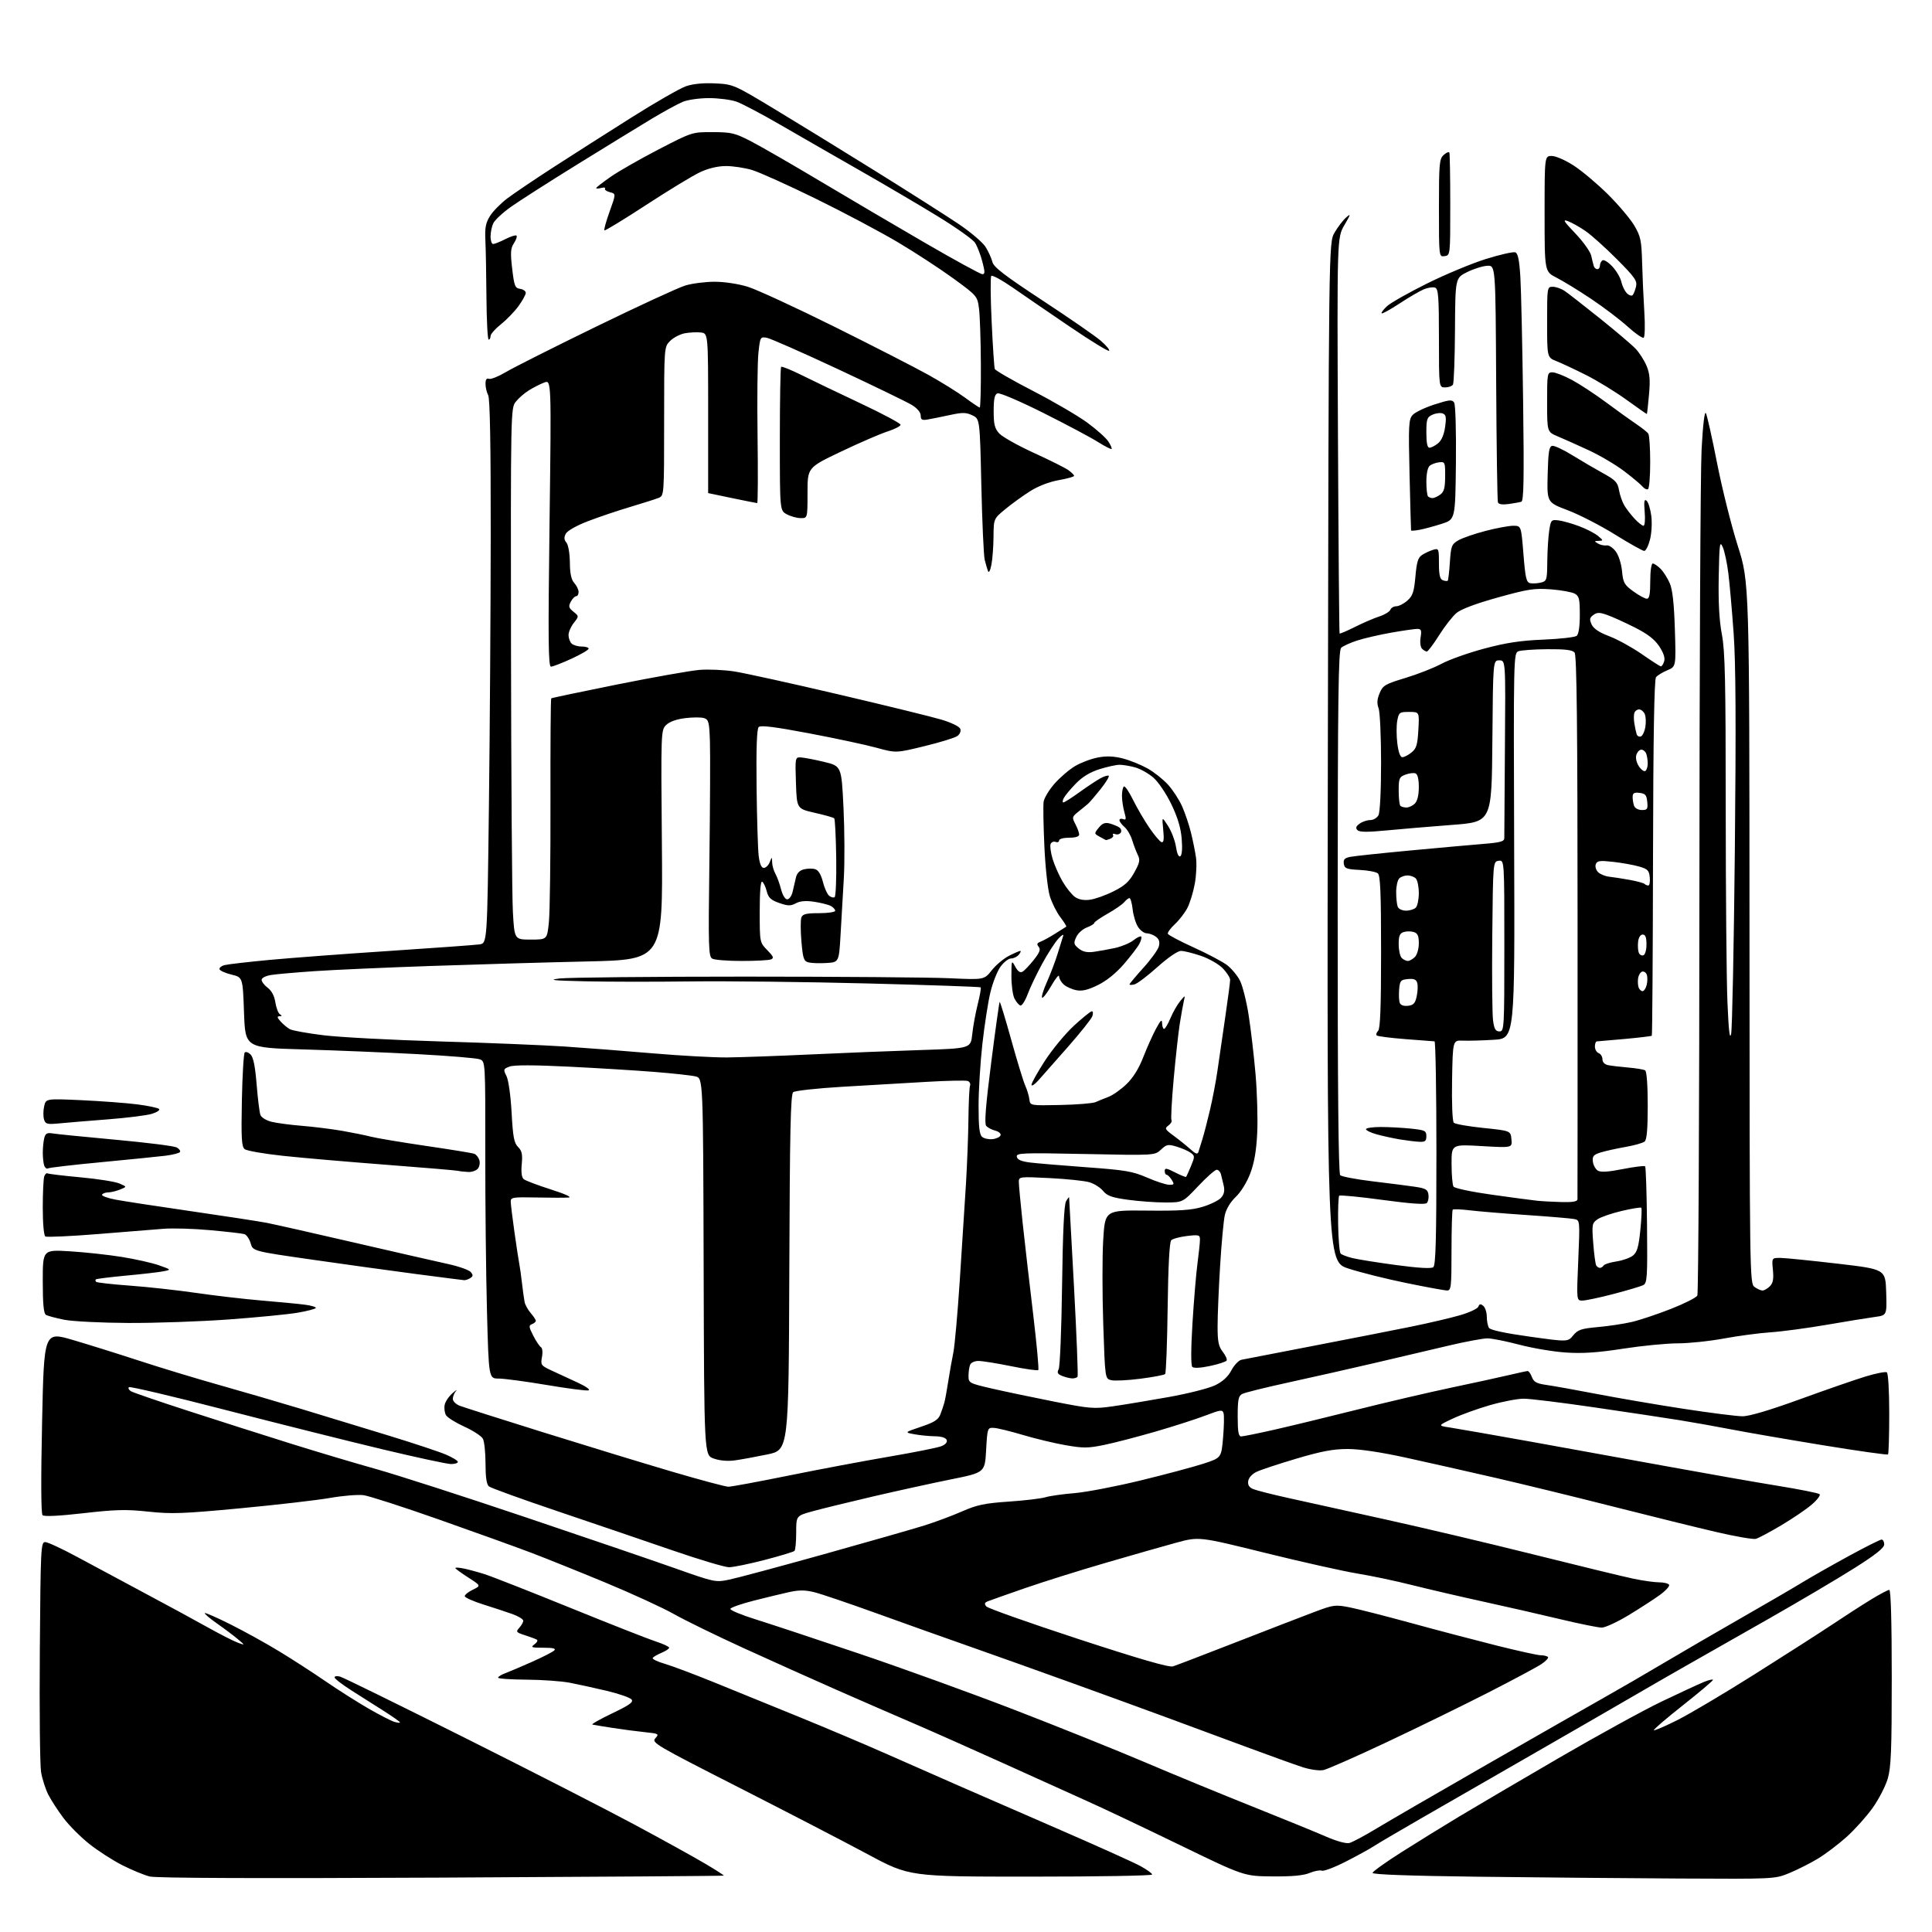<?xml version="1.0" encoding="UTF-8" standalone="no"?>
<svg 
  version="1.1" 
  xmlns="http://www.w3.org/2000/svg" 
  xmlns:xlink="http://www.w3.org/1999/xlink" 
  xmlns:svg="http://www.w3.org/2000/svg"
  xmlns:rdf="http://www.w3.org/1999/02/22-rdf-syntax-ns#"
  xmlns:cc="http://creativecommons.org/ns#"
  xmlns:dc="http://purl.org/dc/elements/1.1/"
  viewBox="0 0 768 768"
  width="768"
  height="768"
>
<style>svg {background-color: white; }</style>"
<path stroke="none" fill="black" fill-rule="evenodd" d="M175.50,746.38C102.23,746.74 62.12,746.59 59.50,745.93C57.30,745.38 52.39,743.35 48.59,741.43C44.79,739.50 38.89,735.70 35.48,732.98C32.07,730.27 27.47,725.66 25.27,722.74C23.06,719.82 20.34,715.62 19.21,713.42C18.09,711.21 16.79,707.17 16.33,704.45C15.87,701.73 15.65,680.04 15.83,656.25C16.13,615.30 16.25,613.00 17.96,613.00C18.96,613.00 24.66,615.65 30.64,618.88C36.61,622.11 48.47,628.48 57.00,633.02C65.53,637.56 76.78,643.66 82.00,646.58C87.22,649.50 92.85,652.38 94.50,652.98C97.50,654.07 97.50,654.07 94.50,651.55C92.85,650.17 89.14,647.38 86.25,645.35C83.36,643.33 81.19,641.48 81.42,641.24C81.66,641.01 86.27,643.03 91.67,645.74C97.08,648.45 105.78,653.26 111.00,656.44C116.23,659.61 124.55,665.00 129.50,668.40C134.45,671.80 142.10,676.65 146.50,679.19C150.90,681.72 155.51,684.09 156.75,684.46C157.99,684.83 159.00,684.93 159.00,684.68C159.00,684.44 156.19,682.44 152.75,680.25C149.31,678.06 143.46,674.35 139.75,672.00C136.04,669.65 133.00,667.30 133.00,666.79C133.00,666.28 134.01,666.15 135.25,666.50C136.49,666.85 158.88,677.84 185.00,690.92C211.12,704.00 241.50,719.54 252.50,725.46C263.50,731.37 275.98,738.27 280.23,740.79C284.49,743.30 287.86,745.47 287.73,745.59C287.61,745.72 237.10,746.07 175.50,746.38zM667.00,746.74C645.83,746.63 609.83,746.30 587.00,746.02C560.23,745.68 545.54,745.15 545.62,744.50C545.68,743.95 550.85,740.25 557.12,736.27C563.38,732.30 573.67,725.93 580.00,722.13C586.33,718.32 604.10,707.88 619.50,698.92C634.90,689.96 653.35,679.83 660.50,676.40C667.65,672.98 675.19,669.49 677.25,668.64C679.31,667.79 680.97,667.42 680.92,667.80C680.88,668.19 675.48,672.74 668.93,677.92C662.37,683.10 657.20,687.54 657.44,687.78C657.69,688.02 661.85,686.23 666.69,683.81C671.54,681.39 685.40,673.17 697.50,665.54C709.60,657.92 723.49,649.01 728.37,645.76C733.24,642.50 740.11,638.07 743.63,635.92C747.16,633.76 750.48,632.00 751.02,632.00C751.64,632.00 752.00,644.69 752.00,666.82C752.00,695.84 751.73,702.54 750.40,707.07C749.51,710.06 746.83,715.26 744.42,718.64C742.02,722.02 737.38,727.20 734.12,730.14C730.85,733.09 725.69,737.00 722.64,738.84C719.60,740.68 714.49,743.25 711.30,744.57C705.50,746.95 705.50,746.95 667.00,746.74zM409.75,745.99C361.50,745.99 361.50,745.99 345.00,737.13C335.93,732.26 312.83,720.29 293.68,710.54C260.46,693.62 258.94,692.73 260.51,690.99C262.09,689.25 261.90,689.14 256.33,688.56C253.12,688.23 247.35,687.47 243.50,686.87C239.65,686.28 236.05,685.68 235.50,685.55C234.95,685.42 238.47,683.42 243.32,681.10C250.34,677.74 251.92,676.60 251.03,675.54C250.42,674.81 246.00,673.28 241.21,672.14C236.42,671.00 229.81,669.55 226.52,668.92C223.23,668.28 215.47,667.73 209.27,667.69C203.07,667.65 198.00,667.30 198.00,666.91C198.00,666.52 199.24,665.73 200.75,665.17C202.26,664.61 207.04,662.58 211.36,660.66C215.69,658.74 219.72,656.68 220.31,656.09C221.10,655.30 219.89,655.00 216.01,655.00C211.24,655.00 210.83,654.84 212.46,653.65C213.47,652.91 213.90,652.07 213.40,651.78C212.91,651.50 210.78,650.71 208.68,650.03C205.15,648.89 204.99,648.67 206.43,647.07C207.30,646.12 208.00,644.85 208.00,644.25C208.00,643.66 206.09,642.48 203.75,641.64C201.41,640.81 196.19,639.08 192.14,637.81C188.09,636.54 184.77,635.05 184.75,634.50C184.74,633.95 186.18,632.79 187.97,631.92C191.22,630.35 191.22,630.35 186.11,627.07C183.30,625.27 181.00,623.58 181.00,623.32C181.00,623.05 182.46,623.13 184.25,623.49C186.04,623.85 189.75,624.85 192.50,625.71C195.25,626.57 210.55,632.58 226.50,639.06C242.45,645.54 257.86,651.60 260.75,652.53C263.64,653.47 266.00,654.57 266.00,654.99C266.00,655.41 264.64,656.32 262.98,657.01C261.32,657.70 259.74,658.62 259.47,659.06C259.20,659.49 261.34,660.54 264.24,661.38C267.13,662.22 276.02,665.57 284.00,668.81C291.98,672.06 307.05,678.19 317.50,682.45C327.95,686.70 343.93,693.46 353.00,697.47C362.07,701.49 374.68,707.04 381.00,709.80C387.32,712.57 405.10,720.30 420.50,727.00C435.90,733.69 450.64,740.32 453.25,741.74C455.86,743.16 458.00,744.70 458.00,745.16C458.00,745.62 436.29,746.00 409.75,745.99zM505.78,745.90C494.50,745.80 494.50,745.80 469.00,733.43C454.98,726.62 438.55,718.83 432.50,716.12C426.45,713.41 411.38,706.60 399.00,700.99C386.62,695.39 370.43,688.19 363.00,685.00C355.57,681.81 341.85,675.84 332.50,671.72C323.15,667.61 306.58,660.16 295.68,655.19C284.78,650.21 272.26,644.09 267.86,641.60C263.46,639.11 251.23,633.49 240.68,629.11C230.13,624.74 216.78,619.37 211.00,617.18C205.22,614.99 188.82,609.08 174.54,604.05C160.25,599.02 146.75,594.66 144.54,594.36C142.32,594.07 136.32,594.55 131.22,595.45C126.12,596.34 110.14,598.19 95.72,599.55C72.73,601.72 68.21,601.89 59.00,600.90C50.19,599.95 46.04,600.05 33.19,601.52C23.42,602.64 17.52,602.92 16.91,602.31C16.31,601.71 16.24,588.04 16.73,565.33C17.50,529.30 17.50,529.30 28.90,532.64C35.17,534.48 47.09,538.21 55.40,540.93C63.70,543.65 77.92,547.96 87.00,550.52C96.08,553.07 110.92,557.41 120.00,560.15C129.07,562.90 144.60,567.63 154.50,570.67C164.40,573.70 174.64,577.10 177.25,578.22C179.86,579.33 182.00,580.64 182.00,581.12C182.00,581.61 180.76,581.99 179.25,581.98C177.74,581.97 165.47,579.33 152.00,576.11C138.53,572.89 110.50,565.87 89.72,560.50C68.94,555.12 51.63,551.04 51.25,551.42C50.87,551.80 51.22,552.52 52.03,553.03C52.84,553.53 63.17,557.08 75.00,560.91C86.83,564.75 105.05,570.56 115.50,573.83C125.95,577.10 141.25,581.66 149.50,583.97C157.75,586.28 184.30,594.83 208.50,602.99C232.70,611.14 259.66,620.35 268.41,623.44C284.10,628.99 284.40,629.06 289.91,627.92C292.99,627.29 309.90,622.74 327.50,617.83C345.10,612.91 363.06,607.77 367.41,606.41C371.76,605.05 378.51,602.53 382.41,600.82C388.34,598.21 391.37,597.57 401.00,596.91C407.32,596.48 413.88,595.70 415.58,595.18C417.27,594.66 422.44,593.93 427.08,593.55C431.71,593.17 443.60,590.89 453.50,588.48C463.40,586.07 474.65,583.06 478.50,581.80C485.50,579.50 485.50,579.50 486.19,571.50C486.57,567.10 486.66,562.74 486.39,561.81C485.95,560.29 485.27,560.37 479.20,562.69C475.52,564.10 466.64,566.96 459.47,569.04C452.30,571.12 443.10,573.52 439.03,574.36C432.54,575.70 430.64,575.72 423.55,574.48C419.11,573.71 411.43,571.86 406.49,570.38C401.54,568.91 396.38,567.65 395.00,567.60C392.55,567.50 392.49,567.67 392.00,576.43C391.50,585.36 391.50,585.36 378.00,588.08C370.57,589.58 356.62,592.64 347.00,594.88C337.38,597.13 326.57,599.77 323.00,600.76C316.50,602.55 316.50,602.55 316.50,609.19C316.50,612.84 316.19,616.14 315.82,616.51C315.45,616.88 310.11,618.50 303.97,620.10C297.82,621.69 291.45,623.00 289.80,623.00C288.16,623.00 278.19,620.03 267.66,616.41C257.12,612.78 236.61,605.80 222.09,600.89C207.56,595.99 195.07,591.48 194.34,590.86C193.43,590.11 193.00,587.22 193.00,581.81C193.00,577.44 192.53,572.99 191.96,571.93C191.39,570.86 188.07,568.69 184.57,567.11C181.08,565.52 177.80,563.46 177.27,562.52C176.74,561.58 176.51,559.76 176.76,558.48C177.00,557.20 178.39,555.12 179.85,553.84C181.31,552.57 181.94,552.18 181.25,552.96C180.56,553.75 180.00,555.16 180.00,556.08C180.00,557.00 181.24,558.23 182.75,558.81C184.26,559.39 199.22,564.15 216.00,569.39C232.78,574.63 255.72,581.64 267.00,584.96C278.27,588.28 288.42,591.00 289.56,591.00C290.69,591.00 301.49,589.00 313.56,586.55C325.62,584.10 343.60,580.72 353.50,579.03C363.40,577.34 372.71,575.48 374.18,574.89C375.86,574.22 376.66,573.29 376.33,572.41C375.99,571.53 374.24,570.98 371.64,570.94C369.36,570.91 365.70,570.55 363.50,570.14C359.50,569.40 359.50,569.40 366.15,567.15C371.43,565.37 373.01,564.35 373.83,562.20C374.40,560.72 375.11,558.60 375.41,557.50C375.71,556.40 376.41,552.58 376.96,549.00C377.52,545.42 378.41,540.35 378.96,537.73C379.50,535.11 380.65,522.28 381.51,509.23C382.37,496.18 383.47,478.98 383.96,471.00C384.45,463.02 384.90,451.19 384.97,444.71C385.04,438.22 385.32,432.32 385.60,431.59C385.89,430.86 385.48,430.01 384.70,429.71C383.92,429.42 376.58,429.57 368.39,430.05C360.20,430.53 345.20,431.41 335.05,432.00C324.91,432.60 316.02,433.57 315.31,434.16C314.27,435.02 313.96,449.48 313.76,505.82C313.50,576.41 313.50,576.41 305.00,578.17C300.32,579.14 294.48,580.21 292.00,580.54C289.23,580.91 286.04,580.63 283.71,579.79C279.91,578.44 279.91,578.44 279.71,503.53C279.50,428.63 279.50,428.63 276.50,427.89C274.85,427.49 267.43,426.68 260.00,426.09C252.57,425.50 237.20,424.56 225.83,424.00C212.12,423.33 204.28,423.32 202.55,423.98C200.07,424.92 200.01,425.12 201.33,427.74C202.13,429.33 202.99,435.47 203.37,442.25C203.90,451.97 204.34,454.34 205.93,455.93C207.47,457.47 207.77,458.85 207.40,462.78C207.10,466.06 207.37,468.06 208.22,468.76C208.93,469.33 213.78,471.16 219.00,472.83C224.75,474.66 227.51,475.93 226.00,476.04C224.62,476.15 218.89,476.14 213.25,476.02C203.87,475.83 203.00,475.96 203.02,477.65C203.03,478.67 203.71,484.23 204.53,490.00C205.35,495.77 206.21,501.40 206.44,502.50C206.67,503.60 207.14,506.98 207.49,510.00C207.84,513.02 208.31,516.43 208.54,517.57C208.76,518.70 209.86,520.68 210.97,521.97C212.09,523.25 213.00,524.64 213.00,525.05C213.00,525.45 212.31,526.05 211.47,526.37C210.14,526.88 210.20,527.47 211.96,530.91C213.06,533.09 214.44,535.15 215.02,535.51C215.62,535.88 215.80,537.55 215.44,539.45C214.86,542.56 215.06,542.85 219.16,544.76C221.55,545.87 226.20,548.02 229.50,549.54C233.03,551.17 234.84,552.47 233.90,552.70C233.02,552.91 225.53,551.94 217.26,550.54C208.99,549.15 200.44,548.00 198.26,548.00C194.29,548.00 194.29,548.00 193.58,521.25C193.19,506.54 192.88,478.17 192.91,458.21C192.94,421.93 192.94,421.93 190.72,421.09C189.50,420.62 178.38,419.70 166.00,419.04C153.62,418.37 133.15,417.53 120.50,417.16C97.50,416.50 97.50,416.50 97.00,402.50C96.50,388.50 96.50,388.50 92.06,387.43C89.62,386.84 87.46,385.88 87.27,385.30C87.07,384.72 88.00,383.97 89.33,383.63C90.66,383.30 98.67,382.38 107.13,381.58C115.58,380.79 137.12,379.17 155.00,378.00C172.88,376.82 188.89,375.65 190.59,375.41C193.68,374.97 193.68,374.97 194.35,320.73C194.72,290.91 195.04,242.33 195.07,212.80C195.10,176.77 194.77,158.44 194.06,157.11C193.48,156.02 193.00,153.99 193.00,152.60C193.00,150.87 193.43,150.23 194.36,150.59C195.11,150.87 198.15,149.66 201.11,147.90C204.08,146.13 220.22,138.00 237.00,129.83C253.78,121.66 269.72,114.30 272.43,113.49C275.14,112.67 280.38,112.00 284.08,112.00C287.97,112.00 293.52,112.84 297.27,114.00C300.84,115.10 316.30,122.24 331.63,129.85C346.96,137.47 363.77,146.08 369.00,148.99C374.23,151.90 380.84,156.02 383.71,158.14C386.57,160.26 389.16,162.00 389.46,162.00C389.76,162.00 389.96,154.24 389.91,144.75C389.86,135.26 389.53,125.28 389.16,122.57C388.51,117.71 388.36,117.54 379.00,110.71C373.77,106.90 363.88,100.44 357.00,96.35C350.12,92.26 335.44,84.46 324.36,79.03C313.28,73.59 301.84,68.44 298.93,67.57C296.02,66.71 291.36,66.00 288.57,66.01C285.33,66.02 281.63,66.89 278.33,68.43C275.48,69.75 265.85,75.60 256.92,81.43C247.99,87.26 240.49,91.82 240.25,91.58C240.00,91.33 240.94,87.96 242.34,84.07C244.88,77.01 244.88,77.01 242.44,76.40C241.11,76.06 240.24,75.43 240.51,74.99C240.78,74.55 240.10,74.42 239.00,74.71C237.90,75.00 237.00,75.02 237.00,74.76C237.00,74.50 239.59,72.49 242.75,70.28C245.91,68.08 254.49,63.18 261.81,59.39C275.12,52.50 275.12,52.50 283.31,52.52C290.76,52.54 292.14,52.87 298.60,56.21C302.51,58.23 314.88,65.36 326.10,72.06C337.32,78.76 356.11,89.81 367.85,96.62C379.59,103.43 389.78,109.00 390.51,109.00C391.59,109.00 391.58,108.11 390.48,103.94C389.75,101.15 388.44,97.80 387.58,96.49C386.72,95.17 380.05,90.44 372.76,85.98C365.47,81.51 351.40,73.24 341.50,67.59C331.60,61.94 317.49,53.84 310.15,49.58C302.81,45.33 294.99,41.20 292.78,40.42C290.56,39.64 285.64,39.00 281.84,39.00C278.00,39.00 273.36,39.66 271.38,40.49C269.43,41.30 263.93,44.31 259.16,47.16C254.40,50.02 241.11,58.17 229.63,65.27C218.15,72.37 206.14,80.05 202.94,82.34C199.74,84.63 196.65,87.53 196.06,88.80C195.48,90.06 195.00,92.42 195.00,94.05C195.00,95.67 195.47,97.00 196.04,97.00C196.61,97.00 198.81,96.12 200.92,95.04C203.03,93.97 205.01,93.34 205.32,93.66C205.64,93.97 205.18,95.33 204.30,96.67C202.97,98.70 202.85,100.38 203.60,106.80C204.41,113.70 204.73,114.53 206.75,114.82C207.99,115.00 209.00,115.72 209.00,116.42C209.00,117.12 207.71,119.48 206.13,121.66C204.55,123.84 201.40,127.10 199.13,128.90C196.86,130.70 195.00,132.81 195.00,133.58C195.00,134.36 194.66,135.00 194.25,135.00C193.84,135.00 193.44,127.46 193.37,118.25C193.30,109.04 193.11,98.76 192.94,95.41C192.70,90.59 193.08,88.60 194.75,85.91C195.91,84.03 199.03,80.86 201.68,78.85C204.33,76.85 212.67,71.22 220.20,66.35C227.74,61.48 241.67,52.60 251.16,46.62C260.65,40.63 270.36,35.07 272.75,34.26C275.54,33.31 279.65,32.92 284.32,33.15C291.48,33.51 291.73,33.62 308.03,43.45C317.09,48.91 335.23,60.07 348.35,68.23C361.47,76.40 376.15,85.74 380.99,88.99C385.82,92.24 390.69,96.39 391.81,98.20C392.93,100.02 394.14,102.69 394.50,104.15C395.02,106.21 399.34,109.53 414.33,119.38C424.87,126.30 435.30,133.50 437.50,135.39C439.70,137.27 441.22,139.09 440.89,139.44C440.55,139.78 433.57,135.51 425.39,129.95C417.20,124.38 406.95,117.37 402.61,114.35C398.28,111.34 394.42,109.24 394.05,109.69C393.67,110.13 393.74,118.38 394.20,128.00C394.65,137.62 395.21,146.02 395.44,146.65C395.67,147.28 402.53,151.23 410.68,155.43C418.83,159.64 428.51,165.29 432.20,168.00C435.88,170.70 439.66,174.07 440.58,175.49C441.51,176.90 442.09,178.24 441.87,178.46C441.65,178.68 439.19,177.42 436.39,175.66C433.60,173.89 423.82,168.70 414.67,164.11C405.38,159.46 397.36,156.03 396.51,156.36C395.38,156.79 395.00,158.55 395.00,163.41C395.00,168.74 395.40,170.32 397.25,172.34C398.49,173.68 404.68,177.15 411.00,180.04C417.32,182.93 423.50,186.01 424.72,186.90C425.94,187.78 426.95,188.79 426.97,189.14C426.99,189.50 424.25,190.27 420.88,190.86C417.19,191.51 412.73,193.22 409.63,195.17C406.81,196.94 402.36,200.15 399.75,202.29C395.00,206.19 395.00,206.19 394.94,213.34C394.91,217.28 394.53,222.30 394.10,224.50C393.63,226.86 393.07,227.89 392.74,227.00C392.42,226.18 391.84,224.15 391.43,222.50C391.03,220.85 390.43,207.58 390.10,193.01C389.50,166.52 389.50,166.52 386.54,165.11C384.04,163.91 382.64,163.89 377.54,164.99C374.22,165.71 370.26,166.51 368.75,166.76C366.50,167.14 366.00,166.86 366.00,165.20C366.00,163.96 364.65,162.33 362.54,161.02C360.64,159.85 347.47,153.46 333.29,146.83C319.11,140.20 306.30,134.55 304.84,134.28C302.24,133.81 302.17,133.93 301.48,140.33C301.10,143.92 300.94,158.81 301.14,173.43C301.34,188.04 301.27,199.99 301.00,199.99C300.73,199.98 296.23,199.09 291.00,198.00C285.77,196.91 281.50,196.02 281.50,196.01C281.50,196.01 281.50,181.71 281.50,164.25C281.50,132.50 281.50,132.50 278.59,132.17C276.99,131.99 274.13,132.13 272.23,132.48C270.33,132.84 267.70,134.21 266.39,135.52C264.00,137.91 264.00,137.91 264.00,167.48C264.00,197.04 264.00,197.04 261.75,197.94C260.51,198.44 255.45,200.04 250.50,201.52C245.55,202.99 238.01,205.53 233.75,207.17C229.22,208.91 225.55,210.98 224.93,212.14C224.14,213.61 224.20,214.54 225.16,215.69C225.90,216.59 226.49,219.96 226.53,223.58C226.57,228.05 227.09,230.44 228.30,231.78C229.23,232.81 230.00,234.41 230.00,235.33C230.00,236.25 229.57,237.00 229.04,237.00C228.50,237.00 227.54,237.98 226.90,239.18C225.91,241.04 226.07,241.64 227.95,243.16C230.17,244.96 230.17,244.96 228.09,247.62C226.94,249.08 226.00,251.24 226.00,252.43C226.00,253.63 226.54,255.14 227.20,255.80C227.86,256.46 229.66,257.00 231.20,257.00C232.74,257.00 234.00,257.38 234.00,257.85C234.00,258.32 230.93,260.12 227.17,261.85C223.41,263.58 219.75,265.00 219.03,265.00C217.96,265.00 217.85,254.67 218.45,207.99C219.18,150.98 219.18,150.98 216.35,152.06C214.79,152.65 212.06,154.03 210.28,155.14C208.49,156.24 206.13,158.30 205.02,159.71C203.02,162.24 203.00,163.43 203.13,256.88C203.20,308.92 203.53,356.45 203.88,362.50C204.50,373.50 204.50,373.50 211.00,373.50C217.50,373.50 217.50,373.50 218.20,366.50C218.59,362.65 218.87,341.15 218.82,318.72C218.77,296.29 218.90,277.79 219.12,277.61C219.33,277.43 231.20,274.93 245.50,272.06C259.80,269.19 274.43,266.60 278.00,266.30C281.57,266.00 287.85,266.28 291.95,266.92C296.05,267.56 314.66,271.66 333.30,276.03C351.94,280.40 370.32,284.90 374.15,286.04C378.10,287.22 381.37,288.80 381.72,289.70C382.07,290.63 381.59,291.82 380.58,292.57C379.62,293.27 373.74,295.09 367.51,296.60C356.19,299.37 356.19,299.37 348.34,297.22C344.03,296.04 331.99,293.47 321.59,291.50C307.94,288.92 302.37,288.23 301.59,289.01C300.85,289.75 300.58,297.45 300.75,312.80C300.89,325.29 301.27,337.64 301.59,340.25C301.99,343.44 302.66,345.00 303.63,345.00C304.42,345.00 305.47,343.99 305.97,342.75C306.87,340.50 306.87,340.50 306.94,342.82C306.97,344.09 307.55,346.11 308.23,347.32C308.91,348.52 309.92,351.30 310.48,353.50C311.08,355.84 312.10,357.50 312.94,357.50C313.73,357.50 314.69,356.15 315.08,354.50C315.47,352.85 316.06,350.31 316.39,348.86C316.78,347.11 317.85,346.00 319.58,345.57C321.00,345.21 323.03,345.19 324.09,345.53C325.32,345.92 326.40,347.71 327.11,350.54C327.72,352.96 328.83,355.44 329.57,356.06C330.31,356.67 331.30,356.93 331.77,356.64C332.24,356.35 332.53,349.30 332.41,340.98C332.28,332.66 331.93,325.60 331.62,325.29C331.32,324.98 327.84,324.00 323.91,323.11C316.75,321.48 316.75,321.48 316.40,311.24C316.07,301.20 316.10,301.00 318.28,301.08C319.50,301.13 323.65,301.92 327.50,302.84C334.50,304.52 334.50,304.52 335.30,321.01C335.74,330.08 335.80,342.68 335.44,349.00C335.07,355.32 334.49,365.45 334.14,371.50C333.50,382.50 333.50,382.50 328.57,382.81C325.85,382.98 322.65,382.88 321.45,382.58C319.51,382.09 319.18,381.13 318.58,374.23C318.21,369.94 318.20,365.65 318.56,364.71C319.08,363.34 320.49,363.00 325.61,363.00C329.12,363.00 332.00,362.57 332.00,362.04C332.00,361.50 331.21,360.65 330.25,360.13C329.29,359.62 326.33,358.87 323.67,358.47C320.34,357.97 318.07,358.16 316.36,359.07C314.29,360.18 313.22,360.16 309.75,358.95C306.43,357.79 305.45,356.87 304.79,354.30C304.34,352.54 303.53,350.82 302.98,350.49C302.36,350.10 302.00,354.39 302.00,362.25C302.00,374.62 302.00,374.62 305.01,377.70C307.50,380.25 307.75,380.88 306.43,381.39C305.55,381.73 300.34,382.00 294.85,382.00C289.36,382.00 284.11,381.59 283.18,381.10C281.64,380.27 281.54,377.09 282.00,341.85C282.27,320.76 282.37,299.59 282.21,294.81C281.95,287.02 281.71,286.04 279.85,285.45C278.72,285.09 275.32,285.10 272.31,285.48C268.81,285.92 266.09,286.91 264.77,288.23C262.74,290.26 262.72,290.90 263.11,335.89C263.50,381.50 263.50,381.50 233.50,382.19C217.00,382.56 188.88,383.38 171.00,384.00C153.12,384.62 132.43,385.54 125.00,386.05C117.58,386.56 109.81,387.24 107.75,387.57C105.60,387.92 104.00,388.74 104.00,389.50C104.00,390.24 105.09,391.66 106.43,392.67C107.99,393.85 109.07,395.91 109.46,398.46C109.79,400.63 110.61,402.77 111.28,403.19C112.19,403.77 112.15,403.97 111.10,403.98C110.04,404.00 110.16,404.52 111.58,406.09C112.63,407.24 114.28,408.62 115.27,409.14C116.25,409.67 122.22,410.74 128.52,411.52C134.83,412.31 155.63,413.41 174.74,413.98C193.86,414.54 216.25,415.46 224.50,416.01C232.75,416.56 248.50,417.78 259.50,418.72C270.50,419.66 283.77,420.39 289.00,420.35C294.23,420.30 309.07,419.77 322.00,419.17C334.93,418.56 354.59,417.78 365.69,417.42C385.88,416.77 385.88,416.77 386.48,411.14C386.80,408.04 387.79,402.67 388.66,399.21C389.53,395.74 390.06,392.72 389.83,392.49C389.59,392.26 369.40,391.56 344.95,390.94C320.50,390.31 288.80,389.95 274.50,390.13C260.20,390.31 241.30,390.29 232.50,390.08C219.53,389.78 217.64,389.56 222.50,388.96C225.80,388.55 258.88,388.22 296.00,388.22C333.12,388.22 369.74,388.51 377.37,388.86C391.23,389.50 391.23,389.50 394.23,385.71C395.88,383.63 398.96,381.04 401.07,379.96C403.19,378.88 405.22,378.00 405.58,378.00C405.95,378.00 405.68,378.68 405.00,379.50C404.32,380.33 402.93,381.00 401.93,381.00C400.92,381.00 399.04,382.46 397.73,384.25C396.43,386.04 394.61,390.65 393.69,394.50C392.77,398.35 391.34,407.57 390.51,415.00C389.68,422.43 389.00,433.51 389.00,439.63C389.00,448.09 389.34,451.04 390.44,451.95C391.23,452.61 393.11,453.00 394.61,452.82C396.12,452.65 397.52,451.95 397.74,451.29C397.96,450.62 397.00,449.79 395.61,449.44C394.22,449.09 392.61,448.23 392.02,447.53C391.27,446.62 391.84,439.42 394.01,422.43C395.68,409.33 397.20,398.47 397.38,398.28C397.56,398.10 399.62,404.83 401.95,413.23C404.28,421.63 406.79,429.85 407.53,431.50C408.28,433.15 409.02,435.62 409.19,437.00C409.50,439.50 409.50,439.50 421.50,439.25C428.10,439.12 434.40,438.60 435.50,438.11C436.60,437.61 438.90,436.68 440.62,436.03C442.33,435.39 445.54,433.13 447.75,431.01C450.40,428.47 452.68,424.82 454.43,420.32C455.89,416.57 458.17,411.48 459.50,409.00C461.37,405.51 461.92,405.00 461.95,406.75C461.98,407.99 462.34,409.00 462.75,409.00C463.16,408.99 464.30,407.08 465.27,404.75C466.25,402.41 467.97,399.38 469.11,398.00C471.17,395.50 471.17,395.50 470.58,398.00C470.26,399.38 469.54,403.43 468.97,407.00C468.41,410.57 467.32,420.46 466.55,428.97C465.78,437.48 465.39,444.82 465.68,445.29C465.97,445.75 465.42,446.71 464.46,447.41C462.87,448.57 463.06,448.93 466.61,451.53C468.75,453.10 471.72,455.50 473.22,456.85C475.30,458.73 476.05,458.98 476.39,457.91C476.64,457.13 477.36,454.83 477.99,452.79C478.62,450.75 479.96,445.57 480.97,441.29C481.98,437.00 483.30,430.12 483.90,426.00C484.49,421.88 485.88,412.33 486.99,404.78C488.10,397.24 489.00,390.37 489.00,389.53C489.00,388.68 487.71,386.63 486.13,384.98C484.55,383.33 480.68,381.09 477.48,379.99C474.29,378.90 470.69,378.00 469.47,378.00C468.15,378.00 464.36,380.59 460.13,384.38C456.22,387.89 452.11,391.00 451.01,391.29C449.90,391.58 449.00,391.59 449.00,391.31C449.00,391.04 451.49,388.06 454.53,384.70C457.58,381.34 460.34,377.48 460.68,376.14C461.11,374.41 460.75,373.29 459.46,372.34C458.45,371.60 456.81,371.00 455.83,371.00C454.85,371.00 453.30,369.87 452.40,368.49C451.49,367.10 450.52,363.95 450.25,361.49C449.97,359.02 449.40,357.00 448.99,357.00C448.58,357.00 447.64,357.73 446.91,358.61C446.17,359.50 443.19,361.57 440.28,363.21C437.38,364.85 435.00,366.50 435.00,366.88C435.00,367.25 433.66,368.07 432.02,368.69C430.38,369.30 428.49,371.03 427.81,372.52C426.71,374.94 426.82,375.43 428.81,377.05C430.42,378.35 432.11,378.72 434.78,378.37C436.82,378.09 440.63,377.40 443.24,376.84C445.84,376.27 449.13,374.90 450.54,373.79C451.95,372.68 453.34,372.01 453.63,372.30C453.92,372.59 453.61,373.88 452.93,375.16C452.26,376.45 449.49,380.07 446.79,383.21C443.65,386.85 439.91,389.87 436.43,391.58C432.41,393.55 430.14,394.08 427.80,393.61C426.06,393.26 423.81,392.24 422.82,391.33C421.82,390.43 421.00,388.97 420.99,388.10C420.99,387.22 419.60,388.90 417.92,391.84C416.23,394.78 414.58,396.91 414.25,396.58C413.92,396.25 414.80,393.39 416.21,390.24C417.63,387.08 419.54,382.02 420.46,379.00C421.38,375.98 422.36,372.82 422.64,372.00C422.91,371.18 422.03,371.71 420.68,373.18C419.33,374.65 416.43,379.15 414.24,383.18C412.05,387.21 409.45,392.65 408.48,395.28C407.50,397.91 406.21,399.90 405.60,399.70C405.00,399.51 403.94,398.25 403.26,396.92C402.59,395.59 402.04,391.57 402.05,388.00C402.08,381.65 402.11,381.56 403.58,384.27C404.61,386.16 405.53,386.80 406.46,386.27C407.21,385.85 409.22,383.75 410.92,381.61C413.29,378.62 413.75,377.40 412.89,376.37C412.03,375.34 412.21,374.86 413.64,374.33C414.66,373.95 417.30,372.50 419.50,371.11C421.70,369.72 423.66,368.48 423.85,368.36C424.04,368.23 422.99,366.55 421.52,364.61C420.04,362.67 418.16,358.93 417.34,356.30C416.50,353.58 415.55,344.98 415.16,336.50C414.78,328.25 414.64,320.27 414.85,318.76C415.05,317.26 417.02,313.99 419.21,311.50C421.40,309.01 425.11,305.85 427.44,304.48C429.77,303.12 433.85,301.59 436.50,301.10C439.92,300.46 442.82,300.59 446.42,301.52C449.21,302.25 453.60,304.03 456.17,305.47C458.74,306.91 462.41,309.82 464.33,311.95C466.25,314.07 468.77,317.95 469.92,320.56C471.08,323.18 472.65,327.83 473.41,330.91C474.17,333.98 475.08,338.45 475.42,340.84C475.77,343.23 475.56,347.93 474.95,351.29C474.34,354.65 473.01,358.99 471.99,360.95C470.97,362.90 468.74,365.79 467.03,367.37C465.32,368.96 464.06,370.67 464.23,371.18C464.40,371.69 469.03,374.14 474.52,376.63C480.01,379.12 485.97,382.27 487.76,383.63C489.55,385.00 491.87,387.78 492.90,389.81C493.94,391.84 495.49,398.00 496.35,403.50C497.22,409.00 498.45,419.53 499.09,426.89C499.73,434.26 500.03,444.83 499.76,450.39C499.41,457.54 498.59,462.26 496.98,466.50C495.66,469.97 493.24,473.89 491.23,475.79C489.10,477.81 487.43,480.60 486.88,483.03C486.40,485.20 485.55,494.29 485.01,503.24C484.46,512.18 484.01,522.93 484.01,527.12C484.00,533.30 484.39,535.22 486.06,537.36C487.20,538.80 487.89,540.37 487.59,540.85C487.30,541.32 484.32,542.30 480.98,543.00C477.20,543.81 474.54,543.94 473.96,543.36C473.38,542.78 473.40,536.19 474.03,525.96C474.58,516.91 475.48,506.20 476.02,502.18C476.56,498.15 477.00,493.93 477.00,492.79C477.00,490.89 476.59,490.77 471.83,491.33C468.98,491.67 466.17,492.43 465.58,493.02C464.88,493.72 464.38,503.22 464.16,519.80C463.98,533.93 463.53,545.81 463.16,546.20C462.80,546.58 458.36,547.42 453.31,548.07C448.25,548.72 443.03,548.97 441.70,548.64C439.28,548.03 439.28,548.03 438.56,526.47C438.16,514.61 438.15,499.54 438.54,492.98C439.25,481.06 439.25,481.06 455.88,481.23C468.97,481.37 473.68,481.06 478.07,479.73C481.14,478.80 484.42,477.19 485.37,476.14C486.58,474.81 486.90,473.38 486.46,471.37C486.10,469.79 485.60,467.71 485.34,466.75C485.08,465.79 484.32,465.00 483.65,465.00C482.98,465.00 479.67,467.93 476.30,471.50C470.17,478.00 470.17,478.00 463.16,478.00C459.30,478.00 452.62,477.52 448.32,476.92C442.00,476.05 440.12,475.38 438.50,473.41C437.40,472.07 434.93,470.51 433.00,469.95C431.07,469.38 423.99,468.65 417.25,468.31C405.21,467.71 405.00,467.73 405.00,469.84C405.00,471.01 405.69,478.40 406.53,486.24C407.38,494.08 409.24,510.30 410.68,522.27C412.11,534.25 413.04,544.30 412.73,544.61C412.42,544.92 407.56,544.23 401.94,543.08C396.32,541.94 390.48,541.00 388.97,541.00C387.38,541.00 385.96,541.67 385.61,542.58C385.27,543.45 385.00,545.44 385.00,546.99C385.00,549.74 385.27,549.88 394.25,551.96C399.34,553.13 410.44,555.46 418.92,557.14C433.33,559.98 434.86,560.11 442.42,559.02C446.86,558.39 456.80,556.74 464.50,555.36C472.20,553.99 480.52,551.88 483.00,550.68C486.05,549.20 488.15,547.28 489.50,544.72C490.60,542.64 492.40,540.75 493.50,540.53C494.60,540.30 507.43,537.82 522.00,535.01C536.58,532.20 554.12,528.76 561.00,527.36C567.88,525.96 576.56,523.93 580.30,522.85C584.05,521.77 587.36,520.22 587.67,519.42C588.10,518.29 588.55,518.21 589.62,519.10C590.38,519.73 591.01,521.65 591.02,523.37C591.02,525.09 591.42,527.11 591.88,527.85C592.43,528.71 598.28,529.97 607.98,531.32C623.23,533.45 623.23,533.45 625.36,530.84C627.21,528.59 628.56,528.13 635.21,527.53C639.46,527.15 645.49,526.24 648.63,525.51C651.76,524.78 658.74,522.46 664.13,520.34C669.53,518.23 674.29,515.83 674.72,515.00C675.15,514.17 675.52,441.73 675.54,354.00C675.56,266.27 675.95,187.35 676.41,178.60C676.93,168.90 677.59,163.30 678.11,164.23C678.58,165.06 680.59,174.02 682.57,184.12C684.56,194.23 688.26,209.03 690.80,217.00C695.41,231.50 695.41,231.50 695.45,370.83C695.50,507.57 695.54,510.18 697.44,511.58C698.51,512.36 699.94,513.00 700.62,513.00C701.30,513.00 702.61,512.24 703.54,511.32C704.81,510.05 705.11,508.45 704.76,504.82C704.29,500.00 704.29,500.00 707.90,500.05C709.88,500.08 720.05,501.11 730.50,502.33C749.50,504.55 749.50,504.55 749.79,513.71C750.07,522.87 750.07,522.87 745.29,523.51C742.65,523.86 734.08,525.26 726.23,526.61C718.38,527.96 708.25,529.32 703.73,529.62C699.20,529.93 690.86,531.04 685.20,532.09C679.53,533.14 671.31,534.00 666.91,534.00C662.52,534.00 652.76,534.96 645.22,536.12C635.05,537.70 629.17,538.09 622.50,537.65C617.55,537.33 609.23,535.93 604.00,534.55C598.77,533.17 593.07,532.03 591.32,532.02C589.57,532.01 582.59,533.31 575.82,534.91C569.04,536.52 555.85,539.61 546.50,541.80C537.15,543.98 521.86,547.44 512.53,549.47C503.20,551.50 494.76,553.59 493.78,554.12C492.30,554.91 492.00,556.42 492.00,563.04C492.00,569.10 492.33,571.00 493.37,571.00C494.12,571.00 499.85,569.85 506.12,568.43C512.38,567.02 527.17,563.44 539.00,560.47C550.83,557.50 567.92,553.50 577.00,551.59C586.08,549.68 596.42,547.42 600.00,546.57C603.58,545.72 606.85,545.02 607.27,545.01C607.70,545.01 608.47,546.09 608.97,547.43C609.71,549.38 610.85,549.99 614.70,550.53C617.34,550.90 626.29,552.50 634.59,554.10C642.89,555.70 658.42,558.36 669.09,560.00C679.77,561.64 690.38,562.99 692.68,562.99C695.37,563.00 703.60,560.55 715.68,556.16C726.03,552.39 737.78,548.33 741.78,547.12C745.79,545.91 749.50,545.19 750.03,545.52C750.59,545.86 751.00,552.81 751.00,561.89C751.00,570.57 750.78,577.89 750.51,578.16C750.23,578.43 738.42,576.76 724.26,574.44C710.09,572.12 693.77,569.30 688.00,568.17C682.23,567.05 673.02,565.41 667.55,564.53C662.07,563.65 646.93,561.37 633.90,559.47C620.87,557.56 608.19,556.00 605.72,556.00C603.25,556.00 597.24,557.15 592.36,558.55C587.49,559.95 580.80,562.36 577.50,563.91C571.50,566.73 571.50,566.73 576.50,567.48C579.25,567.90 593.65,570.42 608.50,573.08C623.35,575.75 647.88,580.19 663.00,582.96C678.12,585.73 697.70,589.17 706.50,590.60C715.30,592.02 722.87,593.54 723.32,593.96C723.76,594.39 722.35,596.25 720.17,598.12C718.00,599.98 712.53,603.69 708.03,606.36C703.53,609.04 698.99,611.45 697.95,611.72C696.91,611.99 689.86,610.78 682.28,609.01C674.70,607.25 656.35,602.72 641.50,598.95C626.65,595.17 605.50,590.01 594.50,587.47C583.50,584.94 567.44,581.32 558.82,579.43C548.79,577.24 540.46,576.00 535.71,576.00C530.02,576.00 525.26,576.89 515.39,579.82C508.30,581.92 501.15,584.28 499.50,585.08C497.74,585.92 496.37,587.44 496.18,588.75C495.96,590.32 496.56,591.27 498.18,591.94C499.46,592.47 505.68,594.05 512.00,595.45C518.33,596.86 535.65,600.68 550.50,603.95C565.35,607.22 592.03,613.53 609.79,617.97C627.55,622.41 645.25,626.71 649.11,627.52C652.97,628.34 657.65,629.00 659.51,629.00C661.36,629.00 663.15,629.43 663.48,629.97C663.81,630.50 662.15,632.33 659.79,634.04C657.43,635.76 651.84,639.37 647.36,642.08C642.88,644.79 638.09,647.00 636.71,647.00C635.33,647.00 627.74,645.46 619.85,643.57C611.96,641.68 598.20,638.54 589.27,636.59C580.35,634.64 567.75,631.71 561.27,630.08C554.80,628.45 545.00,626.38 539.50,625.49C534.00,624.59 517.60,620.92 503.06,617.33C476.63,610.79 476.63,610.79 467.56,613.25C462.58,614.61 449.95,618.21 439.50,621.26C429.05,624.30 414.65,628.82 407.50,631.30C400.35,633.78 393.70,636.13 392.72,636.52C391.37,637.06 391.21,637.55 392.06,638.57C392.67,639.31 409.12,645.13 428.61,651.52C453.28,659.59 464.73,662.90 466.27,662.41C467.50,662.03 478.85,657.68 491.50,652.75C504.15,647.82 518.10,642.43 522.50,640.78C530.10,637.92 530.80,637.83 536.50,638.95C539.80,639.60 550.83,642.42 561.00,645.20C571.17,647.99 586.44,652.00 594.93,654.13C603.41,656.26 611.33,658.00 612.51,658.00C613.70,658.00 614.96,658.30 615.33,658.66C615.69,659.03 614.53,660.30 612.74,661.50C610.96,662.70 601.40,667.81 591.50,672.87C581.60,677.92 563.47,686.79 551.20,692.56C538.94,698.34 527.62,703.33 526.04,703.64C524.44,703.96 520.80,703.45 517.83,702.49C514.90,701.54 504.85,697.93 495.50,694.46C486.15,690.99 472.20,685.83 464.50,682.99C456.80,680.15 439.93,674.00 427.00,669.33C414.07,664.66 395.40,658.00 385.50,654.52C375.60,651.05 358.73,645.04 348.00,641.16C337.27,637.29 326.34,633.58 323.71,632.93C320.07,632.03 317.66,632.02 313.71,632.88C310.84,633.51 304.48,635.05 299.57,636.30C294.66,637.55 290.50,639.01 290.34,639.54C290.17,640.07 294.64,641.93 300.27,643.69C305.89,645.44 324.45,651.58 341.50,657.34C358.55,663.09 386.45,673.19 403.50,679.78C420.55,686.36 443.73,695.68 455.00,700.47C466.27,705.27 485.62,713.24 498.00,718.18C510.38,723.13 523.58,728.52 527.35,730.17C531.38,731.93 535.11,732.94 536.39,732.62C537.58,732.32 542.37,729.77 547.03,726.95C551.69,724.13 571.25,712.79 590.50,701.75C609.75,690.71 630.67,678.76 637.00,675.19C643.33,671.63 654.35,665.24 661.50,660.99C668.65,656.75 682.58,648.65 692.46,643.00C702.34,637.35 713.17,631.04 716.53,628.98C719.89,626.93 728.10,622.27 734.77,618.62C741.45,614.98 747.38,612.00 747.96,612.00C748.53,612.00 749.00,612.87 749.00,613.93C749.00,615.30 745.62,618.00 737.25,623.29C730.79,627.39 715.38,636.49 703.00,643.54C690.62,650.58 676.00,658.89 670.50,662.01C665.00,665.13 654.88,670.97 648.00,674.97C641.12,678.98 623.35,689.23 608.50,697.76C593.65,706.29 574.08,717.55 565.00,722.78C555.92,728.00 547.38,733.04 546.00,733.96C544.62,734.88 539.76,737.56 535.19,739.90C530.62,742.25 526.24,743.92 525.46,743.62C524.68,743.33 522.48,743.74 520.56,744.54C518.13,745.55 513.61,745.97 505.78,745.90zM426.19,547.94C425.26,547.90 423.47,547.46 422.21,546.95C420.41,546.23 420.11,545.65 420.84,544.27C421.35,543.29 421.96,528.33 422.19,511.00C422.48,489.60 422.99,478.86 423.78,477.50C424.42,476.40 424.96,475.73 424.99,476.00C425.03,476.27 425.90,492.25 426.93,511.50C427.97,530.75 428.60,546.83 428.35,547.25C428.09,547.66 427.12,547.97 426.19,547.94zM51.00,525.90C40.27,525.85 28.80,525.27 25.50,524.62C22.20,523.96 18.94,523.08 18.25,522.66C17.36,522.10 17.00,518.29 17.00,509.32C17.00,496.76 17.00,496.76 27.75,497.41C33.66,497.77 42.92,498.77 48.33,499.64C53.74,500.50 60.41,502.00 63.15,502.96C68.14,504.72 68.14,504.72 64.97,505.36C63.22,505.71 56.56,506.48 50.15,507.07C43.75,507.67 38.32,508.35 38.09,508.58C37.86,508.81 37.92,509.25 38.22,509.56C38.53,509.86 44.57,510.54 51.64,511.06C58.71,511.57 70.58,512.88 78.00,513.96C85.42,515.04 97.12,516.40 104.00,516.98C110.88,517.55 118.63,518.30 121.23,518.64C123.83,518.98 125.77,519.57 125.53,519.96C125.29,520.35 122.03,521.19 118.29,521.83C114.56,522.47 102.28,523.67 91.00,524.50C79.72,525.32 61.73,525.95 51.00,525.90zM629.02,517.00C626.69,517.00 626.69,517.00 627.38,501.03C628.06,485.05 628.06,485.05 625.78,484.59C624.53,484.33 616.08,483.62 607.00,483.00C597.92,482.39 587.68,481.54 584.23,481.12C580.79,480.71 577.75,480.58 577.48,480.85C577.22,481.12 577.00,488.46 577.00,497.17C577.00,511.58 576.84,513.00 575.25,512.99C574.29,512.99 566.98,511.65 559.00,510.01C551.02,508.38 540.67,505.79 536.00,504.26C527.50,501.48 527.50,501.48 527.84,298.99C528.18,96.50 528.18,96.50 530.49,92.50C531.76,90.30 533.81,87.60 535.05,86.50C537.07,84.72 537.00,85.05 534.41,89.50C531.50,94.50 531.50,94.50 531.86,173.00C532.06,216.18 532.35,251.64 532.51,251.82C532.67,251.99 535.43,250.81 538.65,249.20C541.87,247.59 546.22,245.72 548.32,245.04C550.42,244.36 552.38,243.17 552.68,242.40C552.97,241.63 554.04,241.00 555.05,241.00C556.06,241.00 558.04,239.99 559.44,238.75C561.58,236.86 562.10,235.32 562.65,229.17C563.18,223.24 563.70,221.60 565.40,220.53C566.56,219.80 568.51,218.91 569.75,218.54C571.91,217.89 572.00,218.11 572.00,223.96C572.00,228.54 572.39,230.21 573.54,230.65C574.39,230.98 575.27,231.06 575.49,230.84C575.71,230.62 576.10,227.30 576.35,223.47C576.77,217.09 577.04,216.36 579.65,214.82C581.22,213.89 586.07,212.21 590.44,211.07C594.80,209.93 599.80,209.00 601.53,209.00C604.69,209.00 604.69,209.00 605.59,220.24C606.37,229.93 606.75,231.53 608.33,231.83C609.34,232.02 611.25,231.90 612.58,231.57C614.87,230.99 615.00,230.55 615.07,223.23C615.11,218.98 615.45,213.47 615.83,211.00C616.47,206.71 616.65,206.52 619.49,206.85C621.13,207.05 624.82,208.08 627.70,209.16C630.57,210.23 633.95,211.97 635.21,213.02C637.39,214.84 637.41,214.94 635.50,215.00C633.67,215.06 633.64,215.14 635.24,216.08C636.20,216.63 637.72,216.96 638.61,216.80C639.50,216.63 641.14,217.70 642.26,219.18C643.42,220.72 644.49,224.04 644.78,227.02C645.22,231.66 645.68,232.48 649.29,235.09C651.49,236.69 653.91,238.00 654.65,238.00C655.65,238.00 656.00,236.21 656.00,231.00C656.00,227.00 656.43,224.00 657.00,224.00C657.55,224.00 658.94,224.94 660.09,226.09C661.24,227.24 662.89,229.82 663.75,231.84C664.86,234.41 665.47,239.90 665.79,250.25C666.25,265.00 666.25,265.00 662.79,266.44C660.89,267.24 658.87,268.47 658.29,269.19C657.58,270.08 657.19,293.31 657.10,340.93C657.03,379.67 656.81,411.52 656.62,411.71C656.43,411.90 651.60,412.48 645.89,413.00C640.17,413.51 635.16,413.95 634.75,413.97C634.34,413.98 634.00,414.91 634.00,416.03C634.00,417.15 634.67,418.32 635.50,418.64C636.33,418.95 637.00,420.06 637.00,421.09C637.00,422.23 637.88,423.14 639.25,423.42C640.49,423.67 644.08,424.09 647.22,424.36C650.37,424.63 653.41,425.14 653.97,425.48C654.59,425.87 655.00,431.41 655.00,439.44C655.00,448.87 654.64,453.06 653.75,453.79C653.06,454.36 649.58,455.34 646.00,455.96C642.42,456.59 638.01,457.57 636.19,458.15C633.44,459.02 632.94,459.62 633.19,461.75C633.36,463.15 634.24,464.76 635.14,465.33C636.31,466.06 639.22,465.88 645.10,464.72C649.67,463.82 653.66,463.33 653.96,463.62C654.26,463.92 654.60,474.47 654.72,487.06C654.92,507.84 654.78,510.04 653.22,510.85C652.27,511.34 646.96,512.92 641.42,514.37C635.87,515.82 630.29,517.00 629.02,517.00zM184.50,508.89C183.95,508.85 175.40,507.76 165.50,506.46C155.60,505.16 136.93,502.58 124.02,500.72C100.53,497.35 100.53,497.35 99.63,494.20C99.13,492.47 98.00,490.83 97.11,490.57C96.23,490.31 90.10,489.61 83.51,489.01C76.91,488.41 68.59,488.17 65.01,488.46C61.43,488.75 49.62,489.70 38.77,490.57C27.92,491.44 18.59,491.86 18.02,491.51C17.43,491.15 17.00,486.35 17.00,480.02C17.00,474.05 17.27,468.45 17.60,467.59C17.94,466.72 18.52,466.20 18.89,466.43C19.27,466.67 25.15,467.37 31.96,468.00C38.77,468.62 45.73,469.72 47.42,470.44C50.50,471.75 50.50,471.75 47.68,472.88C46.14,473.49 44.03,474.00 42.99,474.00C41.96,474.00 40.88,474.39 40.58,474.87C40.28,475.35 42.62,476.24 45.77,476.84C48.92,477.45 62.52,479.53 76.00,481.48C89.47,483.43 102.97,485.51 106.00,486.09C109.03,486.68 124.78,490.23 141.00,493.99C157.22,497.74 173.97,501.57 178.20,502.49C182.44,503.42 186.46,504.85 187.14,505.67C188.13,506.86 188.09,507.33 186.94,508.06C186.15,508.56 185.05,508.94 184.50,508.89zM569.75,503.73C570.72,502.98 571.00,492.70 571.00,458.38C571.00,433.97 570.66,413.98 570.25,413.95C569.84,413.92 564.64,413.52 558.70,413.07C552.76,412.61 547.61,411.95 547.27,411.60C546.92,411.25 547.17,410.43 547.82,409.78C548.68,408.92 549.00,400.32 549.00,378.42C549.00,355.07 548.71,348.00 547.72,347.18C547.01,346.59 543.75,345.97 540.47,345.81C535.23,345.54 534.46,345.24 534.19,343.34C533.95,341.67 534.52,341.06 536.69,340.62C538.24,340.31 548.95,339.17 560.50,338.09C572.05,337.01 585.21,335.82 589.75,335.46C596.48,334.91 598.00,334.49 597.98,333.15C597.98,332.24 598.09,315.98 598.23,297.00C598.50,262.50 598.50,262.50 596.00,262.50C593.50,262.50 593.50,262.50 593.24,294.61C592.97,326.72 592.97,326.72 577.24,327.91C568.58,328.57 556.82,329.56 551.11,330.11C543.54,330.84 540.41,330.81 539.61,329.99C538.79,329.16 539.02,328.48 540.44,327.43C541.51,326.64 543.41,326.00 544.66,326.00C545.91,326.00 547.40,325.13 547.96,324.07C548.57,322.93 549.00,314.32 549.00,303.13C549.00,292.68 548.55,282.95 548.01,281.52C547.29,279.62 547.40,277.98 548.42,275.54C549.71,272.46 550.57,271.95 558.66,269.50C563.52,268.03 569.98,265.50 573.00,263.87C576.02,262.24 583.67,259.52 590.00,257.83C598.70,255.50 604.42,254.63 613.50,254.26C620.10,253.99 626.06,253.32 626.75,252.76C627.54,252.12 628.00,249.08 628.00,244.41C628.00,237.99 627.74,236.93 625.91,235.95C624.76,235.34 620.49,234.58 616.43,234.27C609.94,233.78 607.40,234.17 595.43,237.50C586.72,239.92 580.79,242.15 578.98,243.67C577.42,244.98 574.30,248.97 572.06,252.53C569.81,256.09 567.62,259.00 567.18,259.00C566.75,259.00 565.90,258.50 565.28,257.88C564.65,257.25 564.40,255.29 564.71,253.38C565.17,250.54 564.96,250.00 563.38,250.00C562.35,250.00 557.69,250.67 553.03,251.49C548.38,252.31 542.30,253.71 539.53,254.61C536.77,255.50 533.89,256.81 533.14,257.51C532.02,258.57 531.78,276.52 531.75,362.45C531.73,432.34 532.05,466.45 532.75,467.15C533.31,467.71 539.12,468.82 545.64,469.60C552.16,470.38 559.75,471.35 562.50,471.76C566.74,472.39 567.55,472.86 567.83,474.87C568.02,476.17 567.72,477.68 567.17,478.23C566.50,478.90 560.65,478.49 549.56,476.98C540.42,475.74 532.68,474.99 532.35,475.31C532.03,475.64 531.84,480.77 531.93,486.70C532.03,492.64 532.47,497.87 532.93,498.33C533.38,498.78 535.50,499.59 537.63,500.11C539.76,500.64 547.58,501.88 555.00,502.88C563.87,504.07 568.93,504.36 569.75,503.73zM636.00,504.00C636.49,504.00 637.14,503.58 637.46,503.06C637.78,502.54 640.08,501.81 642.56,501.44C645.04,501.07 648.00,500.01 649.14,499.09C650.78,497.76 651.39,495.65 652.06,488.99C652.53,484.36 652.70,480.36 652.44,480.11C652.18,479.85 648.67,480.42 644.64,481.37C640.60,482.32 636.27,483.82 635.02,484.70C632.86,486.21 632.76,486.76 633.34,494.20C633.67,498.55 634.21,502.53 634.53,503.05C634.85,503.57 635.51,504.00 636.00,504.00zM620.75,477.84C625.14,477.95 627.02,477.63 627.07,476.75C627.11,476.06 627.13,427.19 627.11,368.15C627.09,288.02 626.79,260.45 625.92,259.40C625.06,258.37 622.24,258.02 615.13,258.07C609.83,258.11 604.63,258.48 603.57,258.90C601.68,259.64 601.64,261.34 601.90,336.23C602.17,412.81 602.17,412.81 593.83,413.33C589.25,413.61 583.70,413.77 581.50,413.67C577.50,413.50 577.50,413.50 577.22,429.42C577.06,438.66 577.35,445.75 577.91,446.31C578.44,446.84 583.73,447.77 589.68,448.38C600.50,449.50 600.50,449.50 600.82,452.90C601.15,456.29 601.15,456.29 589.07,455.59C577.00,454.88 577.00,454.88 577.02,462.69C577.02,466.99 577.37,471.04 577.79,471.69C578.21,472.35 585.04,473.80 593.02,474.91C600.99,476.03 609.08,477.11 611.00,477.31C612.92,477.51 617.31,477.75 620.75,477.84zM464.76,470.97C466.77,471.00 466.88,470.78 465.77,469.00C465.08,467.90 464.18,467.00 463.76,467.00C463.34,467.00 463.00,466.32 463.00,465.48C463.00,464.21 463.68,464.31 467.10,466.05C469.35,467.20 471.33,468.00 471.49,467.82C471.66,467.64 472.53,465.71 473.44,463.52C475.00,459.77 474.99,459.46 473.31,458.24C472.34,457.53 469.84,456.43 467.76,455.81C464.34,454.78 463.74,454.90 461.51,456.99C459.04,459.31 459.04,459.31 431.47,458.74C406.11,458.22 403.91,458.31 404.20,459.84C404.43,461.02 405.98,461.68 409.51,462.12C412.26,462.46 422.38,463.31 432.00,464.01C447.37,465.13 450.29,465.63 456.00,468.11C459.57,469.67 463.52,470.95 464.76,470.97zM186.13,465.88C184.68,465.82 182.82,465.61 182.00,465.42C181.18,465.23 168.35,464.14 153.50,463.01C138.65,461.88 120.24,460.29 112.60,459.47C104.95,458.66 98.04,457.45 97.24,456.79C96.04,455.79 95.85,452.40 96.15,437.37C96.35,427.35 96.86,418.81 97.28,418.39C97.70,417.96 98.75,418.32 99.62,419.19C100.71,420.28 101.44,423.93 102.02,431.13C102.48,436.83 103.16,442.28 103.53,443.24C103.90,444.20 105.85,445.40 107.85,445.91C109.86,446.42 115.33,447.15 120.00,447.53C124.67,447.91 131.88,448.81 136.00,449.52C140.12,450.24 145.30,451.29 147.50,451.86C149.70,452.43 159.52,454.07 169.31,455.51C179.11,456.94 187.76,458.35 188.53,458.65C189.29,458.94 190.20,460.06 190.54,461.14C190.89,462.22 190.62,463.75 189.96,464.55C189.30,465.35 187.57,465.95 186.13,465.88zM19.08,464.45C18.60,464.75 17.94,464.28 17.60,463.41C17.27,462.55 17.01,460.19 17.01,458.17C17.02,456.15 17.29,453.51 17.62,452.30C18.08,450.56 18.77,450.19 20.85,450.55C22.31,450.80 33.59,451.93 45.93,453.06C58.26,454.19 69.18,455.56 70.20,456.11C71.22,456.65 71.82,457.48 71.54,457.93C71.26,458.39 68.66,459.06 65.76,459.42C62.87,459.77 51.38,460.93 40.23,461.99C29.08,463.04 19.56,464.15 19.08,464.45zM564.25,453.88C562.74,453.82 559.25,453.39 556.50,452.94C553.75,452.48 549.59,451.57 547.25,450.92C544.91,450.27 543.00,449.35 543.00,448.87C543.00,448.39 545.63,448.00 548.85,448.00C552.07,448.00 557.47,448.29 560.85,448.64C566.46,449.23 567.00,449.49 567.00,451.64C567.00,453.58 566.51,453.98 564.25,453.88zM23.83,446.54C18.73,447.03 18.09,446.87 17.51,445.02C17.15,443.88 17.16,441.55 17.54,439.83C18.22,436.70 18.22,436.70 32.36,437.34C40.14,437.70 50.08,438.44 54.45,438.99C58.82,439.55 62.78,440.38 63.23,440.83C63.69,441.29 62.36,442.17 60.28,442.79C58.20,443.40 50.42,444.38 43.00,444.95C35.58,445.52 26.95,446.24 23.83,446.54zM412.78,429.45C411.28,431.13 410.05,431.93 410.03,431.24C410.01,430.55 412.40,426.27 415.33,421.74C418.26,417.21 423.46,410.91 426.89,407.75C430.31,404.59 433.52,402.00 434.02,402.00C434.53,402.00 434.60,402.90 434.20,404.00C433.79,405.10 429.42,410.59 424.48,416.20C419.54,421.81 414.28,427.77 412.78,429.45zM688.15,411.00C688.58,409.07 689.24,376.12 689.63,337.76C690.13,287.89 689.99,263.39 689.15,251.76C688.51,242.82 687.57,232.12 687.06,228.00C686.56,223.88 685.55,219.15 684.82,217.50C683.64,214.81 683.47,216.05 683.22,229.31C683.03,239.48 683.42,246.64 684.47,252.17C685.74,258.84 686.00,270.72 686.00,321.36C686.01,354.99 686.31,389.70 686.69,398.50C687.17,409.78 687.60,413.47 688.15,411.00zM596.06,410.00C597.94,410.00 598.00,408.97 598.00,375.93C598.00,341.86 598.00,341.86 595.75,342.18C593.50,342.50 593.50,342.50 593.20,372.00C593.04,388.23 593.18,403.41 593.52,405.75C593.99,409.08 594.54,410.00 596.06,410.00zM559.71,399.82C561.91,399.56 562.57,398.84 563.17,396.00C563.58,394.07 563.67,391.69 563.37,390.69C562.97,389.35 562.02,388.96 559.66,389.19C556.78,389.47 556.47,389.84 556.18,393.36C556.01,395.48 556.12,397.87 556.43,398.67C556.78,399.58 558.01,400.01 559.71,399.82zM652.95,394.00C653.51,394.00 654.24,392.88 654.59,391.50C654.93,390.13 654.94,388.29 654.61,387.42C654.27,386.55 653.44,386.02 652.75,386.25C652.06,386.47 651.35,387.67 651.17,388.90C650.99,390.14 651.09,391.79 651.39,392.57C651.69,393.36 652.39,394.00 652.95,394.00zM559.63,382.00C560.30,382.00 561.56,381.29 562.43,380.43C563.31,379.54 564.00,377.17 564.00,375.00C564.00,372.01 563.55,370.99 562.00,370.50C560.90,370.15 559.10,370.15 558.00,370.50C556.41,371.00 556.00,372.01 556.00,375.37C556.00,377.70 556.54,380.14 557.20,380.80C557.86,381.46 558.95,382.00 559.63,382.00zM653.25,379.75C653.97,379.51 654.50,377.66 654.50,375.42C654.50,372.60 654.08,371.50 653.00,371.50C652.10,371.50 651.37,372.63 651.18,374.33C651.00,375.89 651.11,377.84 651.43,378.67C651.74,379.49 652.56,379.98 653.25,379.75zM558.91,362.00C560.39,362.00 562.14,361.46 562.80,360.80C563.46,360.14 564.00,357.53 564.00,355.00C564.00,352.47 563.46,349.86 562.80,349.20C562.14,348.54 560.65,348.00 559.50,348.00C558.35,348.00 556.86,348.54 556.20,349.20C555.54,349.86 555.00,352.30 555.00,354.62C555.00,356.94 555.27,359.55 555.61,360.42C555.95,361.32 557.37,362.00 558.91,362.00zM433.18,357.67C435.20,357.42 439.43,355.93 442.58,354.35C447.07,352.12 448.86,350.50 450.88,346.86C453.06,342.95 453.28,341.86 452.30,339.86C451.66,338.56 450.66,335.91 450.06,333.97C449.47,332.02 448.09,329.67 446.99,328.73C445.90,327.79 445.00,326.58 445.00,326.04C445.00,325.50 445.66,325.31 446.46,325.62C447.66,326.08 447.75,325.61 446.96,322.85C446.43,321.01 446.00,318.07 446.00,316.32C446.00,314.56 446.35,312.90 446.78,312.64C447.21,312.37 448.81,314.71 450.34,317.83C451.87,320.95 454.78,325.95 456.81,328.94C458.84,331.93 461.05,334.55 461.71,334.76C462.60,335.04 462.78,333.72 462.40,329.82C461.87,324.50 461.87,324.50 464.34,328.36C465.69,330.48 467.10,334.20 467.47,336.63C467.88,339.36 468.53,340.79 469.19,340.38C469.85,339.98 470.06,337.34 469.75,333.48C469.40,329.11 468.16,324.97 465.65,319.74C463.65,315.58 460.49,310.88 458.55,309.18C456.63,307.49 453.35,305.64 451.28,305.06C449.20,304.48 446.41,304.01 445.09,304.01C443.76,304.00 440.17,304.79 437.10,305.75C433.34,306.93 430.28,308.78 427.70,311.44C425.59,313.60 423.43,316.19 422.90,317.19C422.37,318.18 422.28,318.99 422.71,318.97C423.15,318.96 425.98,317.17 429.00,314.99C432.02,312.81 435.78,310.31 437.34,309.44C438.91,308.57 440.43,308.10 440.73,308.40C441.04,308.70 439.57,311.10 437.48,313.72C435.38,316.35 433.15,318.95 432.52,319.50C431.90,320.05 430.17,321.46 428.69,322.64C426.13,324.68 426.08,324.92 427.50,327.64C428.32,329.21 428.99,331.06 428.99,331.75C429.00,332.54 427.54,333.00 425.00,333.00C422.74,333.00 421.00,333.48 421.00,334.11C421.00,334.72 420.36,334.97 419.58,334.67C418.80,334.37 417.92,334.76 417.62,335.54C417.33,336.32 417.69,338.98 418.44,341.47C419.19,343.95 420.98,347.99 422.41,350.44C423.85,352.90 426.04,355.63 427.27,356.52C428.73,357.58 430.76,357.97 433.18,357.67zM655.23,352.00C655.72,352.00 655.99,350.55 655.81,348.79C655.54,345.99 654.98,345.43 651.50,344.44C649.30,343.81 644.68,342.98 641.24,342.60C635.96,342.01 634.88,342.15 634.35,343.53C634.01,344.42 634.41,345.84 635.24,346.67C636.07,347.50 638.05,348.32 639.63,348.50C641.21,348.67 644.87,349.24 647.77,349.76C650.67,350.28 653.33,351.00 653.69,351.35C654.04,351.71 654.74,352.00 655.23,352.00zM439.67,333.96C439.58,333.95 438.46,333.35 437.19,332.65C434.91,331.38 434.90,331.34 436.77,329.03C438.19,327.28 439.27,326.86 441.08,327.34C442.41,327.69 444.12,328.39 444.88,328.88C445.64,329.37 445.93,330.31 445.53,330.96C445.13,331.61 444.14,331.89 443.35,331.58C442.55,331.27 442.14,331.42 442.44,331.91C442.74,332.39 442.28,333.06 441.41,333.40C440.55,333.73 439.76,333.98 439.67,333.96zM652.67,322.00C654.84,322.00 655.09,321.62 654.81,318.75C654.55,316.04 654.04,315.45 651.75,315.18C649.57,314.93 649.00,315.28 649.00,316.85C649.00,317.94 649.27,319.55 649.61,320.42C649.94,321.29 651.32,322.00 652.67,322.00zM559.10,321.00C560.06,321.00 561.56,320.29 562.43,319.43C563.43,318.42 564.00,316.07 564.00,312.90C564.00,309.70 563.53,307.76 562.67,307.43C561.94,307.15 560.14,307.38 558.67,307.93C556.23,308.86 556.00,309.42 556.00,314.31C556.00,317.26 556.30,319.97 556.67,320.33C557.03,320.70 558.13,321.00 559.10,321.00zM654.04,306.47C654.57,306.15 655.00,304.82 655.00,303.52C655.00,302.23 654.73,300.45 654.39,299.58C654.06,298.71 653.19,298.00 652.46,298.00C651.73,298.00 650.84,298.92 650.48,300.05C650.10,301.26 650.50,303.11 651.46,304.58C652.36,305.95 653.52,306.80 654.04,306.47zM557.46,301.00C558.19,301.00 559.82,300.15 561.10,299.12C563.04,297.55 563.49,296.09 563.82,290.12C564.23,283.00 564.23,283.00 560.16,283.00C556.30,283.00 556.06,283.18 555.43,286.51C555.07,288.44 555.08,292.49 555.46,295.51C555.90,299.04 556.61,301.00 557.46,301.00zM652.25,292.75C652.94,292.53 653.75,290.80 654.06,288.92C654.37,287.04 654.24,284.71 653.77,283.75C653.31,282.79 652.32,282.00 651.57,282.00C650.82,282.00 649.99,282.59 649.71,283.31C649.43,284.04 649.42,285.95 649.68,287.56C649.95,289.18 650.35,291.10 650.58,291.83C650.81,292.57 651.56,292.98 652.25,292.75zM660.18,264.89C660.56,264.95 661.16,264.07 661.52,262.93C661.96,261.55 661.31,259.56 659.58,256.94C657.71,254.12 654.96,252.00 649.78,249.39C645.82,247.39 640.91,245.17 638.88,244.46C635.83,243.38 634.86,243.38 633.38,244.47C631.89,245.56 631.77,246.20 632.70,248.23C633.46,249.90 635.68,251.39 639.66,252.89C642.87,254.10 648.65,257.27 652.50,259.93C656.35,262.60 659.81,264.83 660.18,264.89zM653.61,219.00C652.98,219.00 647.74,216.07 641.98,212.48C636.22,208.90 627.77,204.56 623.22,202.84C614.94,199.71 614.94,199.71 615.22,188.62C615.45,179.64 615.79,177.47 617.02,177.23C617.86,177.07 621.46,178.75 625.02,180.96C628.58,183.16 634.08,186.38 637.23,188.11C642.19,190.84 643.04,191.74 643.59,194.88C643.94,196.87 644.91,199.62 645.74,201.00C646.58,202.38 648.41,204.74 649.82,206.25C651.22,207.76 652.80,209.00 653.31,209.00C653.83,209.00 654.05,206.58 653.79,203.52C653.44,199.32 653.62,198.27 654.54,199.04C655.21,199.59 656.04,202.25 656.40,204.97C656.77,207.74 656.55,211.89 655.91,214.45C655.28,216.95 654.24,219.00 653.61,219.00zM564.33,210.60C562.50,210.94 560.96,211.06 560.92,210.86C560.87,210.66 560.61,200.68 560.32,188.69C559.85,168.91 559.97,166.69 561.55,164.95C562.51,163.89 566.40,162.02 570.20,160.80C576.17,158.87 577.24,158.77 578.05,160.03C578.58,160.87 578.88,171.24 578.75,184.00C578.50,206.50 578.50,206.50 573.08,208.24C570.09,209.19 566.16,210.26 564.33,210.60zM318.25,205.96C316.74,205.94 314.26,205.25 312.75,204.43C310.00,202.94 310.00,202.94 310.00,174.63C310.00,159.07 310.23,146.10 310.51,145.82C310.79,145.54 314.50,147.05 318.76,149.16C323.02,151.28 333.59,156.35 342.25,160.43C350.91,164.51 358.00,168.30 358.00,168.85C358.00,169.39 355.64,170.60 352.75,171.53C349.86,172.47 341.54,176.07 334.25,179.55C321.00,185.87 321.00,185.87 321.00,195.93C321.00,206.00 321.00,206.00 318.25,205.96zM599.70,200.36C597.23,200.70 595.74,200.47 595.45,199.70C595.20,199.04 594.89,177.57 594.75,152.00C594.50,105.50 594.50,105.50 591.24,105.65C589.45,105.73 585.85,106.86 583.24,108.15C578.50,110.50 578.50,110.50 578.38,131.14C578.31,142.49 577.95,152.28 577.57,152.89C577.19,153.50 575.78,154.00 574.44,154.00C572.00,154.00 572.00,154.00 572.00,134.47C572.00,117.93 571.77,114.85 570.48,114.35C569.65,114.03 567.64,114.32 566.03,114.99C564.42,115.65 560.08,118.18 556.39,120.61C552.70,123.03 549.48,124.81 549.23,124.56C548.98,124.31 549.94,123.03 551.36,121.71C552.79,120.39 559.93,116.35 567.23,112.72C574.53,109.09 585.10,104.69 590.71,102.94C596.33,101.19 601.57,100.01 602.36,100.31C603.41,100.71 603.96,103.39 604.37,110.18C604.68,115.31 605.17,137.40 605.46,159.28C605.87,190.50 605.72,199.15 604.74,199.45C604.06,199.66 601.79,200.07 599.70,200.36zM569.48,198.00C570.10,198.00 571.48,197.37 572.53,196.60C574.03,195.51 574.45,193.94 574.47,189.35C574.50,183.75 574.40,183.51 572.08,183.77C570.75,183.92 569.06,184.53 568.33,185.14C567.53,185.80 567.00,188.34 567.00,191.46C567.00,194.32 567.30,196.97 567.67,197.33C568.03,197.70 568.85,198.00 569.48,198.00zM655.11,194.43C654.63,194.73 653.65,194.28 652.94,193.43C652.24,192.58 648.95,189.82 645.63,187.30C642.32,184.78 635.99,181.04 631.56,178.99C627.13,176.94 621.59,174.46 619.25,173.48C615.00,171.70 615.00,171.70 615.00,159.85C615.00,148.46 615.08,148.00 617.11,148.00C618.27,148.00 621.76,149.36 624.86,151.03C627.96,152.69 634.10,156.72 638.50,159.99C642.90,163.26 648.30,167.14 650.50,168.61C652.70,170.09 654.83,171.79 655.23,172.40C655.64,173.00 655.98,178.09 655.98,183.69C655.99,189.30 655.60,194.13 655.11,194.43zM568.25,177.98C568.94,177.97 570.46,177.18 571.64,176.23C573.02,175.11 574.02,172.81 574.45,169.74C575.00,165.86 574.83,164.87 573.50,164.36C572.60,164.02 570.78,164.24 569.44,164.85C567.25,165.84 567.00,166.57 567.00,171.98C567.00,176.14 567.39,177.99 568.25,177.98zM654.66,164.58C654.57,164.63 650.92,162.07 646.54,158.91C642.16,155.75 634.96,151.34 630.54,149.11C626.12,146.89 620.81,144.40 618.75,143.58C615.00,142.10 615.00,142.10 615.00,128.05C615.00,114.10 615.02,114.00 617.28,114.00C618.53,114.00 620.67,114.76 622.03,115.69C623.39,116.61 629.67,121.52 636.00,126.58C642.33,131.65 648.71,137.08 650.20,138.65C651.68,140.22 653.63,143.27 654.54,145.43C655.82,148.51 656.03,151.00 655.50,156.93C655.12,161.09 654.75,164.54 654.66,164.58zM653.38,134.25C652.90,134.55 650.02,132.55 647.00,129.81C643.98,127.07 637.45,122.12 632.50,118.81C627.55,115.50 621.36,111.71 618.75,110.38C614.00,107.97 614.00,107.97 614.00,84.98C614.00,62.00 614.00,62.00 616.84,62.00C618.45,62.00 622.27,63.67 625.59,65.83C628.84,67.93 634.95,73.07 639.17,77.25C643.38,81.44 648.11,87.03 649.67,89.68C652.19,93.98 652.53,95.59 652.77,104.50C652.92,110.00 653.32,118.83 653.65,124.11C653.98,129.40 653.86,133.96 653.38,134.25zM649.01,117.31C649.41,116.87 650.02,115.33 650.35,113.90C650.88,111.64 649.87,110.20 642.73,103.03C638.20,98.48 632.62,93.47 630.33,91.88C628.03,90.30 624.90,88.53 623.37,87.95C621.04,87.06 621.49,87.84 626.25,92.82C629.35,96.08 632.18,100.04 632.53,101.62C632.88,103.20 633.34,105.06 633.55,105.75C633.76,106.44 634.40,107.00 634.97,107.00C635.54,107.00 636.00,106.35 636.00,105.56C636.00,104.77 636.46,103.83 637.03,103.48C637.59,103.13 639.36,104.24 640.95,105.95C642.55,107.66 644.15,110.40 644.51,112.04C644.87,113.68 645.86,115.72 646.72,116.57C647.57,117.43 648.60,117.76 649.01,117.31zM574.25,101.82C572.00,102.14 572.00,102.14 572.00,82.72C572.00,64.92 572.16,63.17 573.90,61.59C574.95,60.64 575.96,60.24 576.15,60.68C576.34,61.13 576.50,70.50 576.50,81.50C576.50,101.48 576.50,101.50 574.25,101.82z" />

</svg>